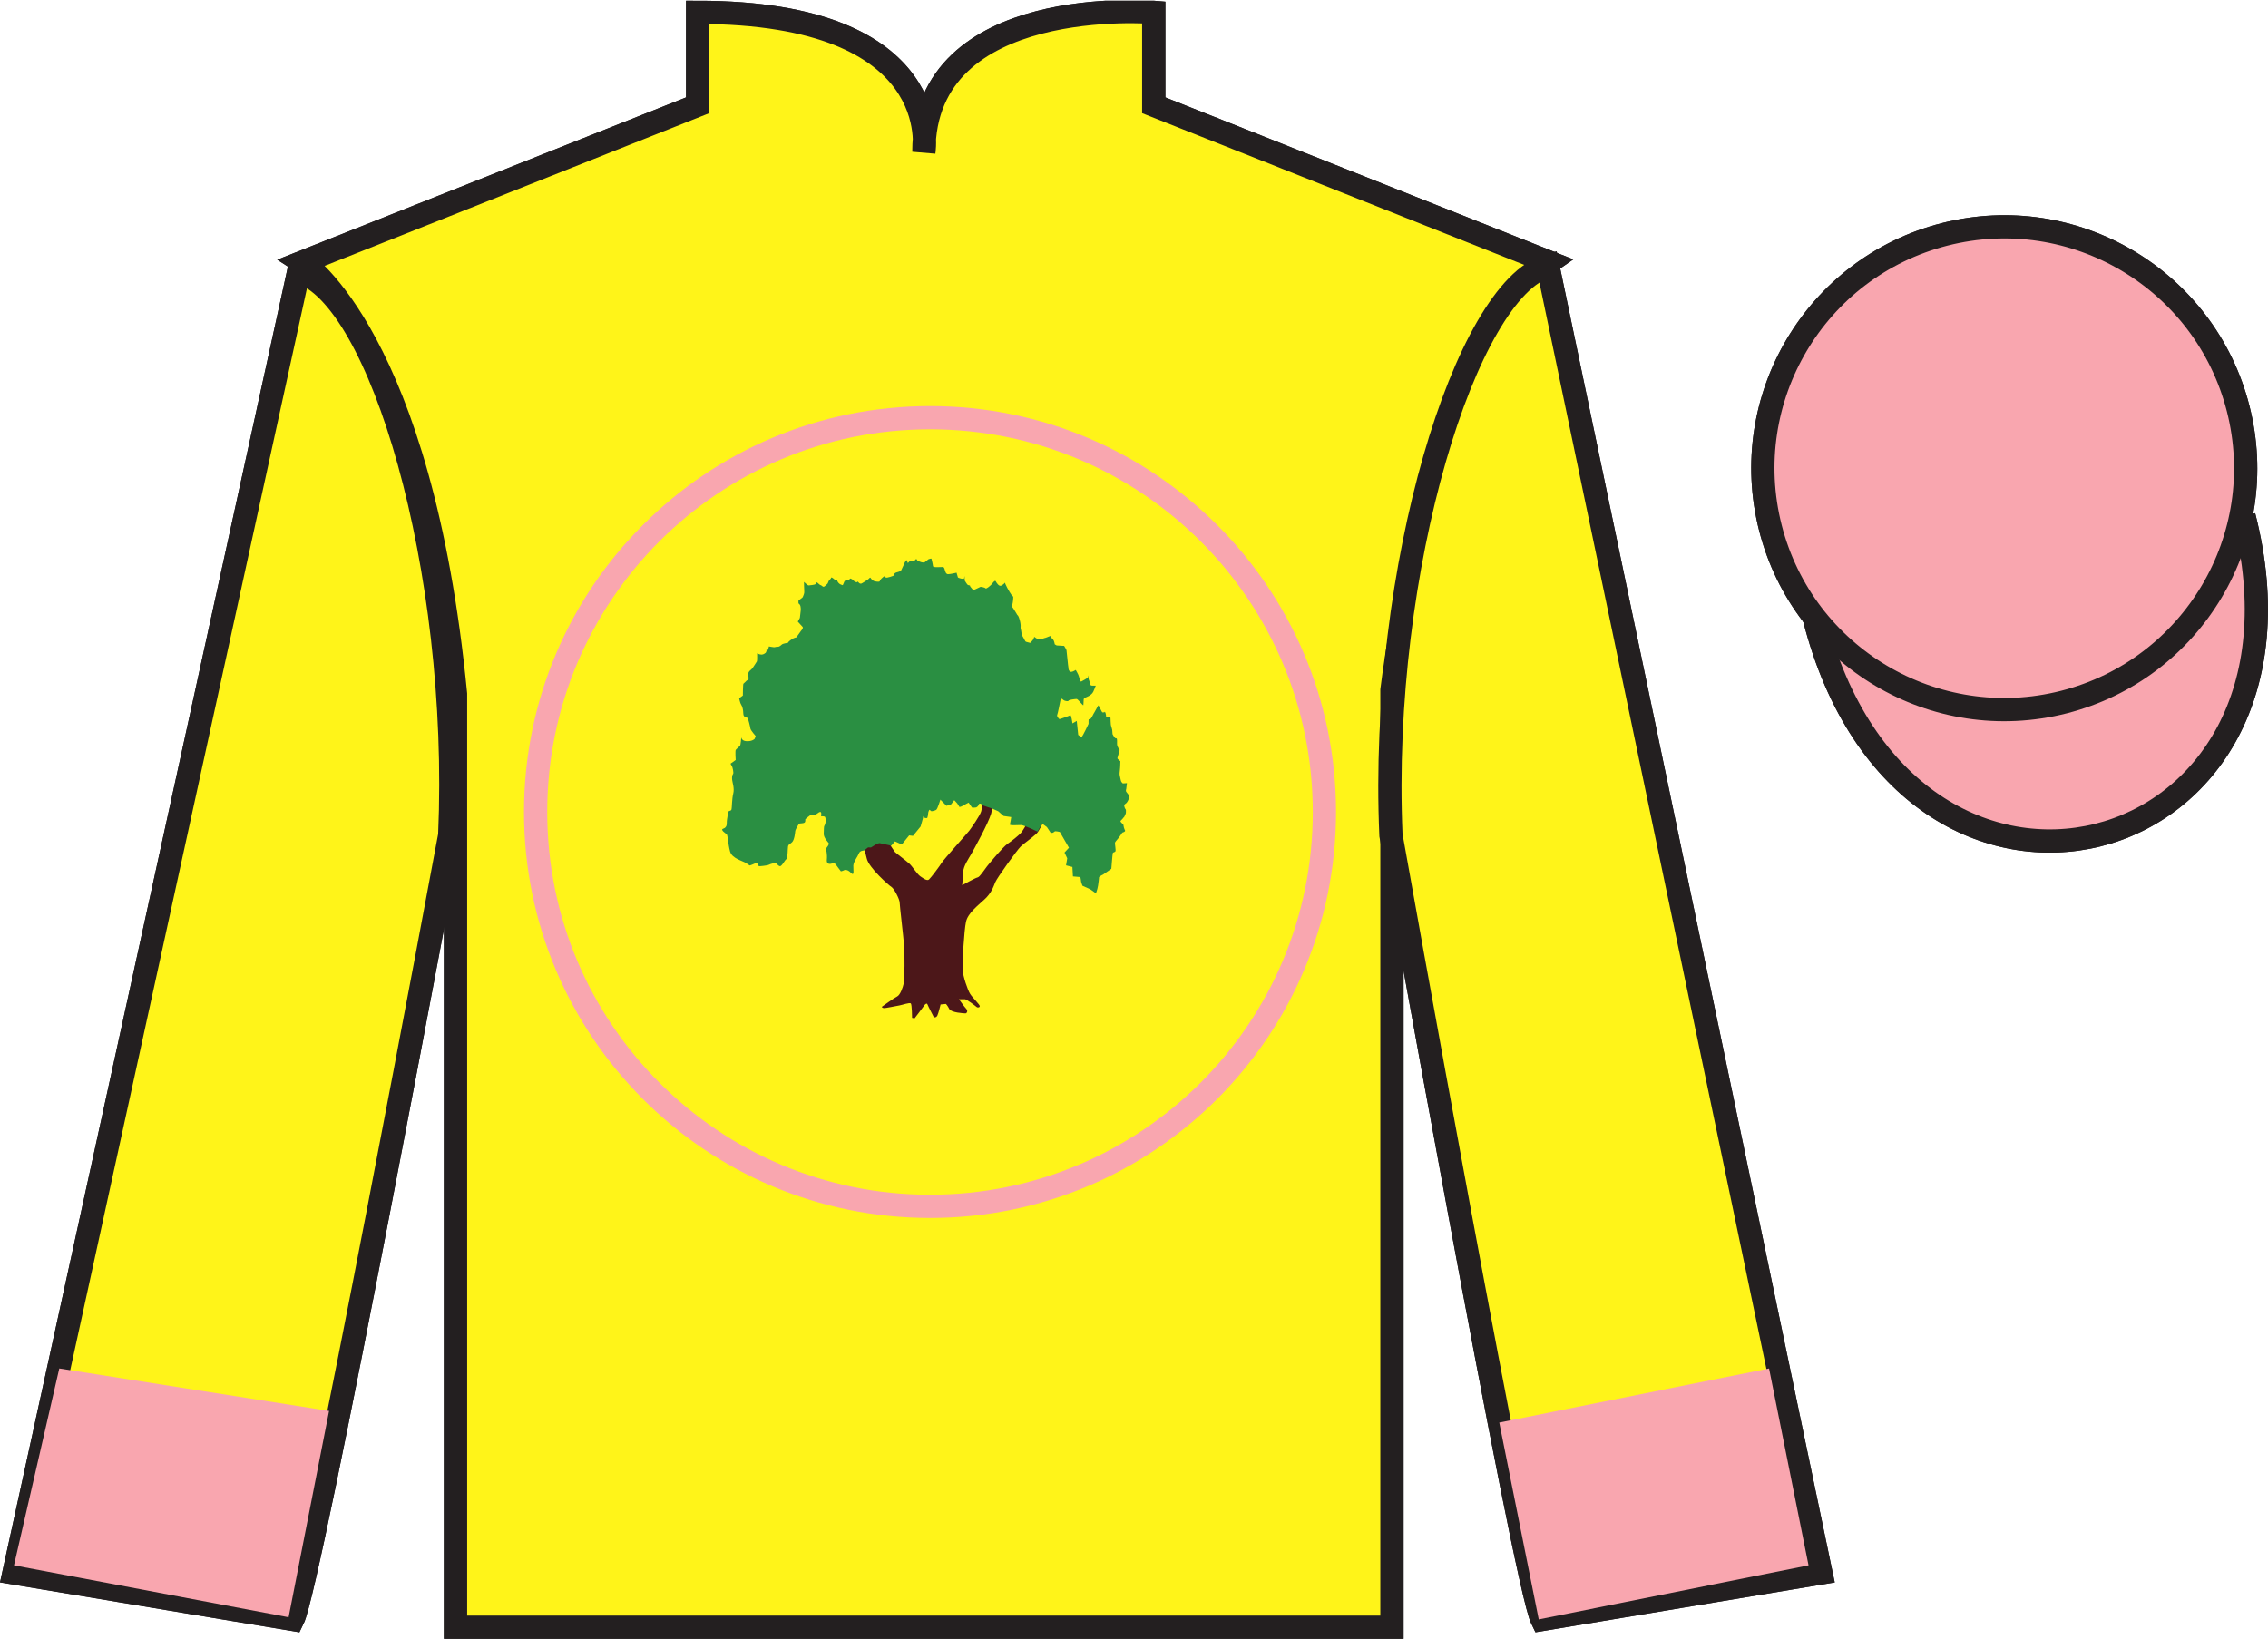 <?xml version="1.0" encoding="UTF-8"?>
<svg xmlns="http://www.w3.org/2000/svg" xmlns:xlink="http://www.w3.org/1999/xlink" width="97.59pt" height="70.53pt" viewBox="0 0 97.59 70.53" version="1.1">
<defs>
<clipPath id="clip1">
  <path d="M 0 70.531 L 97.59 70.531 L 97.59 0.031 L 0 0.031 L 0 70.531 Z M 0 70.531 "/>
</clipPath>
</defs>
<g id="surface0">
<g clip-path="url(#clip1)" clip-rule="nonzero">
<path style=" stroke:none;fill-rule:nonzero;fill:rgb(100%,95.41%,10.001%);fill-opacity:1;" d="M 13.02 11.281 C 13.02 11.281 18.102 14.531 19.602 29.863 C 19.602 29.863 19.602 44.863 19.602 70.031 L 59.895 70.031 L 59.895 29.695 C 59.895 29.695 61.684 14.695 66.645 11.281 L 49.645 4.531 L 49.645 0.531 C 49.645 0.531 39.754 -0.305 39.754 6.531 C 39.754 6.531 40.77 0.531 30.02 0.531 L 30.02 4.531 L 13.02 11.281 "/>
<path style="fill:none;stroke-width:10;stroke-linecap:butt;stroke-linejoin:miter;stroke:rgb(13.73%,12.16%,12.549%);stroke-opacity:1;stroke-miterlimit:4;" d="M 130.195 592.487 C 130.195 592.487 181.016 559.987 196.016 406.667 C 196.016 406.667 196.016 256.667 196.016 4.987 L 598.945 4.987 L 598.945 408.347 C 598.945 408.347 616.836 558.347 666.445 592.487 L 496.445 659.987 L 496.445 699.987 C 496.445 699.987 397.539 708.347 397.539 639.987 C 397.539 639.987 407.695 699.987 300.195 699.987 L 300.195 659.987 L 130.195 592.487 Z M 130.195 592.487 " transform="matrix(0.1,0,0,-0.1,0,70.53)"/>
<path style=" stroke:none;fill-rule:nonzero;fill:rgb(13.73%,12.16%,12.549%);fill-opacity:1;" d="M 40.02 51.918 C 49.391 51.918 56.988 44.32 56.988 34.945 C 56.988 25.574 49.391 17.977 40.02 17.977 C 30.645 17.977 23.047 25.574 23.047 34.945 C 23.047 44.32 30.645 51.918 40.02 51.918 "/>
<path style=" stroke:none;fill-rule:nonzero;fill:rgb(100%,95.41%,10.001%);fill-opacity:1;" d="M 12.602 69.695 C 13.352 68.195 19.352 35.945 19.352 35.945 C 19.852 24.445 16.352 12.695 12.852 11.695 L 0.602 67.695 L 12.602 69.695 "/>
<path style="fill:none;stroke-width:10;stroke-linecap:butt;stroke-linejoin:miter;stroke:rgb(13.73%,12.16%,12.549%);stroke-opacity:1;stroke-miterlimit:4;" d="M 126.016 8.347 C 133.516 23.347 193.516 345.847 193.516 345.847 C 198.516 460.847 163.516 578.347 128.516 588.347 L 6.016 28.347 L 126.016 8.347 Z M 126.016 8.347 " transform="matrix(0.1,0,0,-0.1,0,70.53)"/>
<path style=" stroke:none;fill-rule:nonzero;fill:rgb(100%,95.41%,10.001%);fill-opacity:1;" d="M 78.352 67.695 L 66.602 11.445 C 63.102 12.445 59.352 24.445 59.852 35.945 C 59.852 35.945 65.602 68.195 66.352 69.695 L 78.352 67.695 "/>
<path style="fill:none;stroke-width:10;stroke-linecap:butt;stroke-linejoin:miter;stroke:rgb(13.73%,12.16%,12.549%);stroke-opacity:1;stroke-miterlimit:4;" d="M 783.516 28.347 L 666.016 590.847 C 631.016 580.847 593.516 460.847 598.516 345.847 C 598.516 345.847 656.016 23.347 663.516 8.347 L 783.516 28.347 Z M 783.516 28.347 " transform="matrix(0.1,0,0,-0.1,0,70.53)"/>
<path style="fill:none;stroke-width:10;stroke-linecap:butt;stroke-linejoin:miter;stroke:rgb(13.73%,12.16%,12.549%);stroke-opacity:1;stroke-miterlimit:4;" d="M 866.719 486.902 C 876.055 489.284 881.719 498.777 879.336 508.113 C 876.953 517.448 867.461 523.112 858.086 520.73 C 848.75 518.347 843.125 508.816 845.508 499.48 C 847.891 490.144 857.383 484.519 866.719 486.902 Z M 866.719 486.902 " transform="matrix(0.1,0,0,-0.1,0,70.53)"/>
<path style="fill-rule:nonzero;fill:rgb(97.421%,65.107%,68.362%);fill-opacity:1;stroke-width:10;stroke-linecap:butt;stroke-linejoin:miter;stroke:rgb(13.73%,12.16%,12.549%);stroke-opacity:1;stroke-miterlimit:4;" d="M 780.703 439.245 C 820.391 283.62 1004.336 331.198 965.547 483.191 " transform="matrix(0.1,0,0,-0.1,0,70.53)"/>
<path style=" stroke:none;fill-rule:nonzero;fill:rgb(97.421%,65.107%,68.362%);fill-opacity:1;" d="M 88.809 30.215 C 94.367 28.793 97.723 23.141 96.305 17.582 C 94.887 12.023 89.23 8.668 83.676 10.086 C 78.117 11.504 74.762 17.16 76.18 22.719 C 77.598 28.273 83.254 31.633 88.809 30.215 "/>
<path style="fill:none;stroke-width:10;stroke-linecap:butt;stroke-linejoin:miter;stroke:rgb(13.73%,12.16%,12.549%);stroke-opacity:1;stroke-miterlimit:4;" d="M 888.086 403.152 C 943.672 417.37 977.227 473.894 963.047 529.48 C 948.867 585.066 892.305 618.62 836.758 604.441 C 781.172 590.261 747.617 533.698 761.797 478.113 C 775.977 422.566 832.539 388.972 888.086 403.152 Z M 888.086 403.152 " transform="matrix(0.1,0,0,-0.1,0,70.53)"/>
<path style=" stroke:none;fill-rule:nonzero;fill:rgb(100%,95.41%,10.001%);fill-opacity:1;" d="M 13.02 11.281 C 13.02 11.281 18.102 14.531 19.602 29.863 C 19.602 29.863 19.602 44.863 19.602 70.031 L 59.895 70.031 L 59.895 29.695 C 59.895 29.695 61.684 14.695 66.645 11.281 L 49.645 4.531 L 49.645 0.531 C 49.645 0.531 39.754 -0.305 39.754 6.531 C 39.754 6.531 40.77 0.531 30.02 0.531 L 30.02 4.531 L 13.02 11.281 "/>
<path style="fill:none;stroke-width:10;stroke-linecap:butt;stroke-linejoin:miter;stroke:rgb(13.73%,12.16%,12.549%);stroke-opacity:1;stroke-miterlimit:4;" d="M 130.195 592.487 C 130.195 592.487 181.016 559.987 196.016 406.667 C 196.016 406.667 196.016 256.667 196.016 4.987 L 598.945 4.987 L 598.945 408.347 C 598.945 408.347 616.836 558.347 666.445 592.487 L 496.445 659.987 L 496.445 699.987 C 496.445 699.987 397.539 708.347 397.539 639.987 C 397.539 639.987 407.695 699.987 300.195 699.987 L 300.195 659.987 L 130.195 592.487 Z M 130.195 592.487 " transform="matrix(0.1,0,0,-0.1,0,70.53)"/>
<path style=" stroke:none;fill-rule:nonzero;fill:rgb(100%,95.41%,10.001%);fill-opacity:1;" d="M 40.02 51.918 C 49.391 51.918 56.988 44.32 56.988 34.945 C 56.988 25.574 49.391 17.977 40.02 17.977 C 30.645 17.977 23.047 25.574 23.047 34.945 C 23.047 44.32 30.645 51.918 40.02 51.918 "/>
<path style="fill:none;stroke-width:10;stroke-linecap:butt;stroke-linejoin:miter;stroke:rgb(97.421%,65.107%,68.362%);stroke-opacity:1;stroke-miterlimit:4;" d="M 400.195 186.12 C 493.906 186.12 569.883 262.097 569.883 355.847 C 569.883 449.558 493.906 525.534 400.195 525.534 C 306.445 525.534 230.469 449.558 230.469 355.847 C 230.469 262.097 306.445 186.12 400.195 186.12 Z M 400.195 186.12 " transform="matrix(0.1,0,0,-0.1,0,70.53)"/>
<path style=" stroke:none;fill-rule:nonzero;fill:rgb(100%,95.41%,10.001%);fill-opacity:1;" d="M 12.602 69.695 C 13.352 68.195 19.352 35.945 19.352 35.945 C 19.852 24.445 16.352 12.695 12.852 11.695 L 0.602 67.695 L 12.602 69.695 "/>
<path style="fill:none;stroke-width:10;stroke-linecap:butt;stroke-linejoin:miter;stroke:rgb(13.73%,12.16%,12.549%);stroke-opacity:1;stroke-miterlimit:4;" d="M 126.016 8.347 C 133.516 23.347 193.516 345.847 193.516 345.847 C 198.516 460.847 163.516 578.347 128.516 588.347 L 6.016 28.347 L 126.016 8.347 Z M 126.016 8.347 " transform="matrix(0.1,0,0,-0.1,0,70.53)"/>
<path style=" stroke:none;fill-rule:nonzero;fill:rgb(100%,95.41%,10.001%);fill-opacity:1;" d="M 78.352 67.695 L 66.602 11.445 C 63.102 12.445 59.352 24.445 59.852 35.945 C 59.852 35.945 65.602 68.195 66.352 69.695 L 78.352 67.695 "/>
<path style="fill:none;stroke-width:10;stroke-linecap:butt;stroke-linejoin:miter;stroke:rgb(13.73%,12.16%,12.549%);stroke-opacity:1;stroke-miterlimit:4;" d="M 783.516 28.347 L 666.016 590.847 C 631.016 580.847 593.516 460.847 598.516 345.847 C 598.516 345.847 656.016 23.347 663.516 8.347 L 783.516 28.347 Z M 783.516 28.347 " transform="matrix(0.1,0,0,-0.1,0,70.53)"/>
<path style="fill:none;stroke-width:10;stroke-linecap:butt;stroke-linejoin:miter;stroke:rgb(13.73%,12.16%,12.549%);stroke-opacity:1;stroke-miterlimit:4;" d="M 866.719 486.902 C 876.055 489.284 881.719 498.777 879.336 508.113 C 876.953 517.448 867.461 523.112 858.086 520.73 C 848.75 518.347 843.125 508.816 845.508 499.48 C 847.891 490.144 857.383 484.519 866.719 486.902 Z M 866.719 486.902 " transform="matrix(0.1,0,0,-0.1,0,70.53)"/>
<path style="fill-rule:nonzero;fill:rgb(97.421%,65.107%,68.362%);fill-opacity:1;stroke-width:10;stroke-linecap:butt;stroke-linejoin:miter;stroke:rgb(13.73%,12.16%,12.549%);stroke-opacity:1;stroke-miterlimit:4;" d="M 780.703 439.245 C 820.391 283.62 1004.336 331.198 965.547 483.191 " transform="matrix(0.1,0,0,-0.1,0,70.53)"/>
<path style=" stroke:none;fill-rule:nonzero;fill:rgb(97.421%,65.107%,68.362%);fill-opacity:1;" d="M 88.809 30.215 C 94.367 28.793 97.723 23.141 96.305 17.582 C 94.887 12.023 89.23 8.668 83.676 10.086 C 78.117 11.504 74.762 17.16 76.18 22.719 C 77.598 28.273 83.254 31.633 88.809 30.215 "/>
<path style="fill:none;stroke-width:10;stroke-linecap:butt;stroke-linejoin:miter;stroke:rgb(13.73%,12.16%,12.549%);stroke-opacity:1;stroke-miterlimit:4;" d="M 888.086 403.152 C 943.672 417.37 977.227 473.894 963.047 529.48 C 948.867 585.066 892.305 618.62 836.758 604.441 C 781.172 590.261 747.617 533.698 761.797 478.113 C 775.977 422.566 832.539 388.972 888.086 403.152 Z M 888.086 403.152 " transform="matrix(0.1,0,0,-0.1,0,70.53)"/>
<path style=" stroke:none;fill-rule:nonzero;fill:rgb(97.421%,65.107%,68.362%);fill-opacity:1;" d="M 12.418 69.602 L 14.16 60.723 L 2.551 58.895 L 0.602 67.367 L 12.418 69.602 "/>
<path style=" stroke:none;fill-rule:nonzero;fill:rgb(97.421%,65.107%,68.362%);fill-opacity:1;" d="M 66.211 69.695 L 64.512 61.223 L 76.121 58.895 L 77.82 67.367 L 66.211 69.695 "/>
<path style=" stroke:none;fill-rule:nonzero;fill:rgb(29.934%,9.299%,9.853%);fill-opacity:1;" d="M 37.953 43.324 C 37.953 43.324 38.469 42.949 38.602 42.887 C 38.734 42.824 38.848 42.504 38.887 42.324 C 38.926 42.145 38.934 41.023 38.902 40.68 C 38.875 40.336 38.711 38.953 38.711 38.836 C 38.711 38.715 38.484 38.254 38.363 38.176 C 38.238 38.098 37.383 37.34 37.297 36.949 C 37.211 36.559 37.156 36.527 37.156 36.387 C 37.156 36.246 37.988 36.176 38.023 36.164 C 38.059 36.156 38.129 36.117 38.172 36.18 C 38.211 36.246 38.262 36.266 38.305 36.355 C 38.344 36.441 38.496 36.645 38.508 36.668 C 38.52 36.691 39.004 37.051 39.137 37.176 C 39.27 37.301 39.465 37.621 39.602 37.715 C 39.742 37.809 39.891 37.926 39.977 37.848 C 40.062 37.77 40.426 37.285 40.523 37.129 C 40.621 36.973 41.605 35.883 41.707 35.75 C 41.805 35.617 42.164 35.109 42.219 34.922 C 42.27 34.734 42.305 34.484 42.312 34.445 C 42.316 34.406 42.383 33.703 42.383 33.703 L 42.754 33.746 C 42.754 33.746 42.766 34.609 42.648 35.016 C 42.531 35.422 41.91 36.551 41.793 36.754 C 41.676 36.957 41.457 37.27 41.445 37.527 C 41.434 37.785 41.402 38.098 41.402 38.098 C 41.402 38.098 41.973 37.777 42.066 37.762 C 42.16 37.746 42.348 37.441 42.465 37.293 C 42.578 37.145 43.16 36.449 43.348 36.32 C 43.535 36.195 43.797 35.984 43.918 35.859 C 44.043 35.734 44.32 35.195 44.535 34.828 C 44.754 34.461 45.086 34.148 45.086 34.148 L 45.312 34.344 C 45.312 34.344 44.828 35.672 44.594 35.883 C 44.363 36.094 44.07 36.289 43.918 36.434 C 43.77 36.574 42.898 37.785 42.824 37.973 C 42.75 38.16 42.656 38.441 42.363 38.707 C 42.074 38.977 41.648 39.297 41.566 39.672 C 41.484 40.047 41.402 41.473 41.422 41.746 C 41.438 42.02 41.637 42.605 41.746 42.777 C 41.855 42.949 42.164 43.238 42.16 43.301 C 42.156 43.363 42.066 43.379 42.016 43.332 C 41.961 43.285 41.594 43.004 41.52 43.004 C 41.445 43.004 41.262 43.004 41.262 43.004 C 41.262 43.004 41.496 43.332 41.578 43.418 C 41.66 43.508 41.602 43.613 41.543 43.613 C 41.484 43.613 40.93 43.582 40.848 43.426 C 40.77 43.27 40.703 43.207 40.703 43.207 L 40.473 43.23 C 40.473 43.23 40.383 43.609 40.332 43.711 C 40.277 43.812 40.184 43.781 40.184 43.781 C 40.184 43.781 39.941 43.316 39.906 43.223 C 39.871 43.129 39.742 43.293 39.738 43.316 C 39.73 43.34 39.352 43.828 39.352 43.828 L 39.246 43.805 C 39.246 43.805 39.242 43.23 39.191 43.184 C 39.137 43.137 38.84 43.246 38.707 43.27 C 38.574 43.293 38.09 43.395 38.031 43.387 C 37.973 43.379 37.93 43.348 37.953 43.324 "/>
<path style=" stroke:none;fill-rule:nonzero;fill:rgb(16.408%,56.089%,26%);fill-opacity:1;" d="M 37.18 36.605 C 37.18 36.605 37.004 36.598 36.957 36.73 C 36.91 36.859 36.727 37.086 36.719 37.25 C 36.711 37.418 36.777 37.73 36.621 37.57 C 36.469 37.406 36.348 37.434 36.316 37.453 C 36.285 37.477 36.184 37.5 36.184 37.5 L 36.051 37.324 C 36.051 37.324 35.898 37.094 35.859 37.129 C 35.828 37.168 35.555 37.266 35.578 37.004 C 35.602 36.746 35.547 36.551 35.535 36.547 C 35.523 36.543 35.613 36.422 35.625 36.406 C 35.637 36.391 35.668 36.324 35.668 36.301 C 35.668 36.281 35.434 36.062 35.445 35.879 C 35.457 35.695 35.441 35.582 35.477 35.531 C 35.512 35.477 35.535 35.352 35.531 35.305 C 35.527 35.258 35.516 35.164 35.492 35.148 C 35.469 35.133 35.344 35.121 35.332 35.133 C 35.32 35.145 35.395 34.863 35.234 34.965 C 35.078 35.07 35.098 35.066 35.059 35.074 C 35.02 35.086 34.91 35.059 34.898 35.059 C 34.887 35.059 34.656 35.246 34.652 35.262 C 34.648 35.277 34.668 35.367 34.617 35.402 C 34.57 35.441 34.41 35.434 34.391 35.445 C 34.371 35.457 34.227 35.691 34.219 35.77 C 34.211 35.848 34.184 36.145 34.082 36.246 C 33.98 36.344 33.934 36.328 33.91 36.418 C 33.891 36.504 33.898 36.953 33.84 36.973 C 33.781 36.996 33.641 37.293 33.559 37.277 C 33.477 37.262 33.406 37.152 33.387 37.137 C 33.367 37.121 33.129 37.188 33.078 37.219 C 33.027 37.25 32.66 37.289 32.648 37.277 C 32.641 37.266 32.609 37.105 32.504 37.152 C 32.395 37.199 32.316 37.234 32.281 37.242 C 32.246 37.246 32.289 37.27 32.121 37.156 C 31.957 37.043 31.5 36.957 31.414 36.645 C 31.328 36.332 31.316 35.953 31.273 35.91 C 31.23 35.867 31.125 35.797 31.117 35.781 C 31.109 35.766 31.035 35.703 31.102 35.672 C 31.168 35.641 31.199 35.641 31.246 35.562 C 31.289 35.48 31.262 35.367 31.285 35.254 C 31.316 35.137 31.305 34.934 31.363 34.91 C 31.422 34.883 31.457 34.895 31.477 34.832 C 31.496 34.77 31.492 34.383 31.551 34.152 C 31.609 33.922 31.516 33.684 31.504 33.566 C 31.492 33.453 31.504 33.355 31.543 33.309 C 31.582 33.262 31.516 33.008 31.5 32.984 C 31.484 32.957 31.426 32.863 31.438 32.863 C 31.449 32.863 31.656 32.707 31.656 32.707 C 31.656 32.707 31.629 32.301 31.66 32.27 C 31.691 32.238 31.809 32.117 31.84 32.098 C 31.871 32.078 31.898 31.727 31.898 31.727 C 31.898 31.727 31.898 31.887 32.121 31.898 C 32.348 31.91 32.445 31.82 32.461 31.809 C 32.477 31.801 32.516 31.676 32.516 31.676 C 32.516 31.676 32.297 31.43 32.289 31.352 C 32.281 31.273 32.191 30.922 32.168 30.898 C 32.145 30.871 31.988 30.891 31.984 30.715 C 31.98 30.539 31.945 30.406 31.895 30.332 C 31.844 30.262 31.805 30.051 31.805 30.051 L 31.965 29.934 C 31.965 29.934 31.969 29.438 31.988 29.426 C 32.012 29.414 32.129 29.289 32.129 29.289 C 32.129 29.289 32.246 29.25 32.207 29.141 C 32.168 29.027 32.195 28.918 32.285 28.848 C 32.375 28.773 32.406 28.715 32.406 28.715 C 32.406 28.715 32.555 28.492 32.57 28.461 C 32.586 28.43 32.578 28.117 32.578 28.117 C 32.578 28.117 32.68 28.172 32.77 28.172 C 32.859 28.172 32.934 28.102 32.945 28.094 C 32.957 28.09 32.984 28.008 32.984 28.008 C 32.984 28.008 32.977 27.93 32.992 27.934 C 33.008 27.938 33.012 27.98 33.031 27.977 C 33.051 27.969 33.086 27.82 33.086 27.82 C 33.086 27.82 33.246 27.852 33.301 27.855 C 33.355 27.859 33.355 27.836 33.457 27.836 C 33.559 27.836 33.609 27.758 33.656 27.727 C 33.703 27.695 33.902 27.664 33.902 27.664 L 33.949 27.602 C 33.949 27.602 34.078 27.496 34.152 27.465 C 34.227 27.434 34.25 27.434 34.266 27.43 C 34.281 27.422 34.473 27.129 34.512 27.094 C 34.551 27.059 34.543 26.988 34.543 26.988 L 34.328 26.75 C 34.328 26.75 34.414 26.609 34.418 26.59 C 34.422 26.566 34.453 26.273 34.457 26.254 C 34.461 26.234 34.453 26.129 34.445 26.098 C 34.438 26.066 34.426 26.035 34.41 26.016 C 34.395 25.992 34.355 25.992 34.355 25.926 C 34.355 25.859 34.363 25.844 34.363 25.844 C 34.363 25.844 34.297 25.879 34.402 25.812 C 34.508 25.742 34.539 25.703 34.539 25.703 C 34.539 25.703 34.598 25.574 34.605 25.512 C 34.613 25.449 34.598 25.309 34.598 25.23 C 34.598 25.152 34.594 25.043 34.594 25.043 C 34.594 25.043 34.75 25.195 34.789 25.195 C 34.828 25.195 35.055 25.168 35.082 25.145 C 35.109 25.117 35.137 25.059 35.152 25.066 C 35.168 25.07 35.148 25.059 35.203 25.105 C 35.258 25.152 35.281 25.176 35.316 25.184 C 35.355 25.195 35.398 25.254 35.438 25.254 C 35.477 25.254 35.598 25.133 35.613 25.113 C 35.629 25.09 35.652 25.004 35.676 24.98 C 35.699 24.961 35.734 24.91 35.746 24.902 C 35.758 24.898 35.754 24.836 35.801 24.859 C 35.848 24.887 35.879 24.914 35.91 24.941 C 35.949 24.965 35.953 24.973 35.977 24.973 C 36 24.973 36.012 24.91 36.023 24.973 C 36.035 25.035 36.031 25.012 36.078 25.082 C 36.125 25.148 36.23 25.176 36.254 25.184 C 36.277 25.195 36.332 24.996 36.355 24.996 C 36.379 24.996 36.516 24.957 36.535 24.945 C 36.551 24.934 36.598 24.883 36.613 24.902 C 36.629 24.926 36.645 24.902 36.711 24.973 C 36.777 25.039 36.836 25.055 36.863 25.059 C 36.891 25.066 36.891 24.996 36.938 25.059 C 36.984 25.121 37.027 25.121 37.059 25.117 C 37.09 25.113 37.309 24.965 37.355 24.934 C 37.402 24.902 37.438 24.824 37.465 24.879 C 37.492 24.93 37.527 24.945 37.574 24.988 C 37.621 25.027 37.824 25.055 37.848 25.023 C 37.867 24.992 37.883 24.941 37.934 24.895 C 37.988 24.848 38.043 24.801 38.043 24.801 C 38.043 24.801 38.062 24.824 38.113 24.855 C 38.164 24.887 38.457 24.777 38.473 24.766 C 38.488 24.758 38.438 24.672 38.582 24.633 C 38.73 24.59 38.762 24.578 38.762 24.578 L 38.871 24.344 C 38.871 24.344 38.988 24.047 39.02 24.121 C 39.051 24.195 39.066 24.234 39.066 24.234 C 39.066 24.234 39.152 24.125 39.199 24.125 C 39.242 24.125 39.262 24.141 39.273 24.152 C 39.285 24.164 39.281 24.164 39.332 24.137 C 39.383 24.109 39.426 24.051 39.426 24.051 C 39.426 24.051 39.473 24.121 39.484 24.133 C 39.496 24.141 39.59 24.172 39.621 24.188 C 39.652 24.203 39.762 24.215 39.781 24.203 C 39.801 24.195 39.949 24.07 39.949 24.07 C 39.949 24.07 40.07 24.027 40.078 24.043 C 40.086 24.059 40.09 24.09 40.121 24.219 C 40.152 24.352 40.133 24.375 40.172 24.398 C 40.211 24.418 40.578 24.402 40.578 24.402 C 40.578 24.402 40.617 24.398 40.645 24.492 C 40.672 24.586 40.695 24.711 40.797 24.711 C 40.898 24.711 41.16 24.648 41.16 24.648 C 41.16 24.648 41.215 24.832 41.219 24.852 C 41.227 24.871 41.473 24.945 41.484 24.898 C 41.496 24.852 41.504 24.789 41.504 24.789 L 41.512 24.988 C 41.512 24.988 41.609 25.145 41.637 25.168 C 41.664 25.195 41.727 25.176 41.742 25.215 C 41.758 25.258 41.715 25.199 41.77 25.27 C 41.824 25.336 41.859 25.387 41.898 25.387 C 41.938 25.387 42.168 25.262 42.188 25.258 C 42.207 25.254 42.367 25.277 42.406 25.32 C 42.445 25.363 42.629 25.191 42.668 25.148 C 42.707 25.105 42.812 24.945 42.848 25.02 C 42.883 25.09 42.977 25.227 43.059 25.211 C 43.141 25.195 43.254 25.07 43.254 25.07 C 43.254 25.07 43.199 25.023 43.336 25.289 C 43.477 25.555 43.57 25.664 43.57 25.664 C 43.57 25.664 43.617 25.602 43.594 25.82 C 43.57 26.039 43.547 26.039 43.547 26.086 C 43.547 26.133 43.594 26.164 43.629 26.227 C 43.664 26.289 43.688 26.32 43.734 26.398 C 43.781 26.477 43.781 26.477 43.781 26.477 C 43.781 26.477 43.801 26.461 43.848 26.59 C 43.895 26.715 43.918 26.855 43.918 26.934 C 43.918 27.012 43.906 27.012 43.93 27.09 C 43.953 27.168 43.941 27.293 44.012 27.402 C 44.082 27.512 44.105 27.605 44.152 27.621 C 44.199 27.637 44.328 27.668 44.328 27.668 C 44.328 27.668 44.445 27.559 44.469 27.5 C 44.488 27.441 44.504 27.406 44.504 27.406 C 44.617 27.492 44.637 27.496 44.684 27.5 C 44.73 27.508 44.82 27.512 44.832 27.508 C 44.844 27.5 44.918 27.461 44.938 27.461 C 44.957 27.461 45.039 27.434 45.062 27.422 C 45.086 27.414 45.172 27.375 45.184 27.375 C 45.195 27.375 45.203 27.344 45.23 27.414 C 45.258 27.48 45.285 27.5 45.32 27.531 C 45.355 27.562 45.387 27.73 45.387 27.73 C 45.387 27.73 45.457 27.773 45.469 27.777 C 45.48 27.781 45.789 27.797 45.789 27.797 C 45.789 27.797 45.883 27.949 45.891 27.984 C 45.898 28.023 45.961 28.691 45.973 28.727 C 45.984 28.762 45.961 28.824 46.031 28.895 C 46.102 28.961 46.289 28.832 46.289 28.832 C 46.289 28.832 46.414 29.047 46.422 29.102 C 46.438 29.16 46.484 29.348 46.523 29.332 C 46.562 29.316 46.785 29.188 46.801 29.164 C 46.816 29.145 46.801 28.973 46.828 29.141 C 46.855 29.305 46.871 29.27 46.891 29.363 C 46.91 29.457 46.918 29.484 46.949 29.5 C 46.98 29.516 47.152 29.508 47.152 29.508 C 47.152 29.508 47.156 29.5 47.121 29.578 C 47.09 29.656 47.129 29.578 47.047 29.762 C 46.965 29.941 46.715 30.012 46.691 30.027 C 46.668 30.043 46.625 30.059 46.629 30.125 C 46.633 30.191 46.617 30.285 46.617 30.344 C 46.617 30.402 46.383 30.082 46.328 30.082 C 46.273 30.082 45.988 30.113 45.977 30.156 C 45.965 30.199 45.805 30.168 45.754 30.121 C 45.699 30.074 45.715 30.09 45.699 30.074 C 45.684 30.059 45.633 30.113 45.629 30.141 C 45.625 30.168 45.512 30.73 45.488 30.777 C 45.465 30.824 45.57 30.945 45.586 30.949 C 45.602 30.953 46.012 30.809 46.055 30.781 C 46.098 30.758 46.148 31.133 46.148 31.133 L 46.332 31.027 L 46.395 31.629 C 46.395 31.629 46.52 31.73 46.551 31.711 C 46.582 31.691 46.836 31.168 46.84 31.152 C 46.844 31.137 46.832 30.949 46.852 30.949 C 46.871 30.949 46.887 30.984 46.945 30.914 C 47.004 30.84 47.047 30.719 47.086 30.668 C 47.121 30.617 47.25 30.359 47.262 30.355 C 47.273 30.348 47.391 30.602 47.418 30.641 C 47.445 30.684 47.504 30.645 47.516 30.656 C 47.527 30.668 47.535 30.578 47.574 30.699 C 47.613 30.82 47.562 30.852 47.648 30.867 C 47.734 30.883 47.77 30.836 47.781 30.875 C 47.789 30.918 47.781 30.891 47.789 31.039 C 47.801 31.184 47.789 31.184 47.828 31.297 C 47.859 31.414 47.863 31.418 47.863 31.477 C 47.863 31.535 47.875 31.602 47.875 31.602 C 47.875 31.602 47.961 31.758 47.992 31.77 C 48.023 31.777 48.055 31.762 48.062 31.816 C 48.07 31.867 48.066 31.883 48.066 32.008 C 48.066 32.133 48.152 32.238 48.172 32.258 C 48.191 32.281 48.152 32.336 48.125 32.469 C 48.098 32.598 48.059 32.625 48.098 32.664 C 48.137 32.707 48.207 32.758 48.207 32.758 C 48.207 32.758 48.211 32.758 48.207 32.805 C 48.203 32.852 48.203 32.844 48.203 32.945 C 48.203 33.051 48.195 33.031 48.188 33.145 C 48.18 33.262 48.168 33.27 48.18 33.359 C 48.191 33.449 48.219 33.512 48.227 33.578 C 48.234 33.645 48.301 33.707 48.312 33.715 C 48.324 33.719 48.492 33.703 48.492 33.703 L 48.461 33.953 C 48.461 33.953 48.426 34.031 48.469 34.086 C 48.504 34.137 48.586 34.211 48.586 34.281 C 48.586 34.355 48.566 34.406 48.531 34.469 C 48.496 34.531 48.477 34.559 48.434 34.586 C 48.395 34.613 48.375 34.637 48.375 34.668 C 48.375 34.699 48.375 34.68 48.391 34.746 C 48.406 34.816 48.453 34.82 48.449 34.887 C 48.445 34.957 48.457 34.992 48.422 35.055 C 48.395 35.117 48.379 35.16 48.359 35.176 C 48.34 35.191 48.34 35.191 48.34 35.191 C 48.34 35.191 48.363 35.148 48.328 35.207 C 48.293 35.262 48.207 35.324 48.211 35.348 C 48.215 35.367 48.277 35.43 48.293 35.445 C 48.309 35.461 48.328 35.422 48.34 35.504 C 48.352 35.586 48.363 35.629 48.383 35.68 C 48.402 35.734 48.445 35.758 48.375 35.801 C 48.305 35.844 48.316 35.781 48.23 35.926 C 48.145 36.07 48 36.203 47.98 36.258 C 47.961 36.316 48.031 36.605 47.992 36.645 C 47.953 36.688 47.895 36.676 47.883 36.715 C 47.871 36.75 47.82 37.391 47.82 37.391 L 47.484 37.625 C 47.484 37.625 47.289 37.719 47.289 37.762 C 47.289 37.805 47.293 37.742 47.277 37.906 C 47.262 38.074 47.238 38.164 47.219 38.254 C 47.199 38.34 47.156 38.445 47.156 38.445 C 47.156 38.445 46.93 38.285 46.914 38.273 C 46.898 38.262 46.578 38.121 46.578 38.121 C 46.578 38.121 46.52 37.965 46.52 37.949 C 46.52 37.934 46.496 37.746 46.48 37.746 C 46.469 37.746 46.168 37.719 46.168 37.719 L 46.145 37.312 L 45.871 37.242 L 45.922 36.938 L 45.805 36.691 L 45.996 36.484 L 45.605 35.805 C 45.605 35.805 45.402 35.754 45.379 35.785 C 45.355 35.816 45.324 35.82 45.305 35.836 C 45.285 35.852 45.207 35.836 45.207 35.836 L 45.047 35.594 L 44.844 35.445 L 44.645 35.789 C 44.645 35.789 44.07 35.508 43.93 35.508 C 43.793 35.508 43.43 35.539 43.453 35.477 C 43.477 35.414 43.512 35.164 43.512 35.164 L 43.184 35.117 L 42.953 34.914 L 42.672 34.789 C 42.672 34.789 42.324 34.68 42.301 34.664 C 42.277 34.648 42.152 34.523 42.121 34.617 C 42.09 34.711 42.023 34.738 42.012 34.746 C 42 34.758 41.848 34.758 41.84 34.762 C 41.828 34.77 41.68 34.543 41.68 34.543 C 41.68 34.543 41.516 34.625 41.426 34.68 C 41.336 34.73 41.285 34.73 41.285 34.73 L 41.191 34.578 L 41.062 34.438 L 40.926 34.617 L 40.727 34.68 L 40.465 34.414 C 40.465 34.414 40.348 34.789 40.297 34.84 C 40.246 34.895 40.082 34.914 40.082 34.914 L 39.992 34.848 C 39.992 34.848 39.941 34.926 39.938 35.004 C 39.934 35.082 39.922 35.133 39.906 35.184 C 39.895 35.238 39.773 35.191 39.773 35.191 C 39.773 35.191 39.73 35.086 39.727 35.145 C 39.723 35.199 39.613 35.57 39.613 35.57 L 39.285 35.973 L 39.121 35.953 L 38.805 36.344 L 38.508 36.211 L 38.352 36.395 L 37.848 36.285 L 37.742 36.309 L 37.477 36.473 L 37.355 36.469 L 37.18 36.605 "/>
</g>
</g>
</svg>
